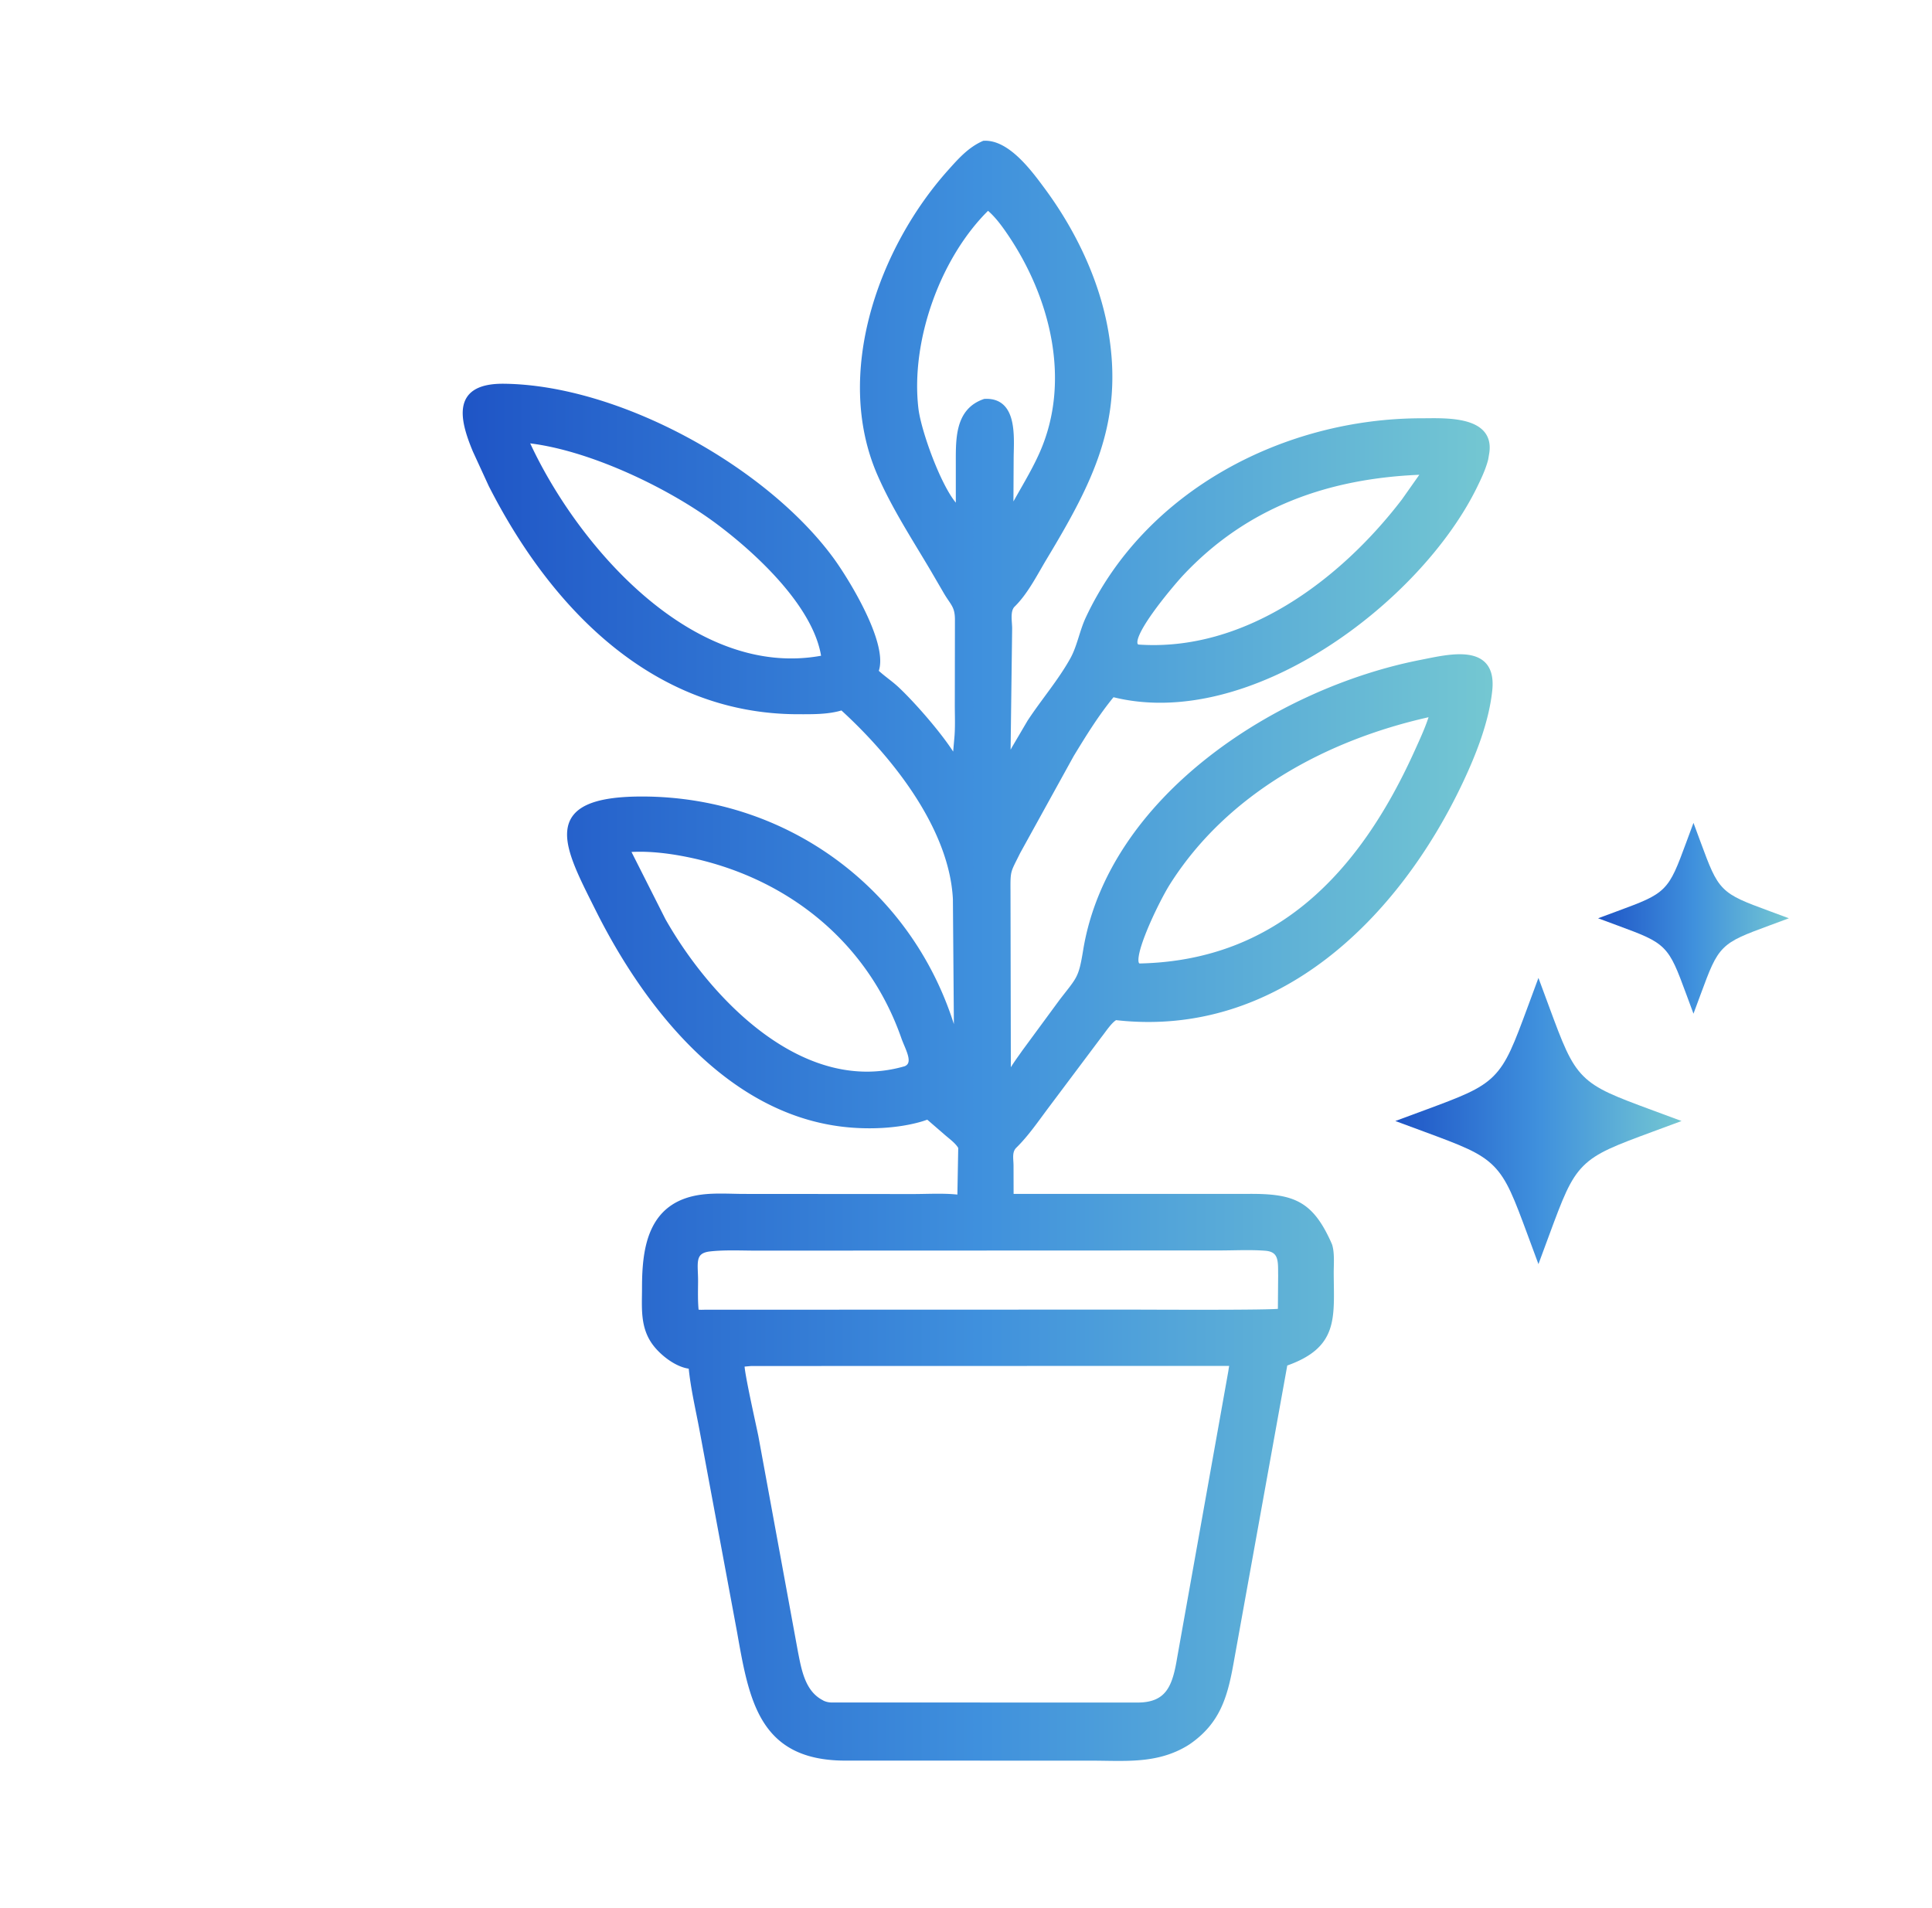 <svg width="81" height="80" fill="none" xmlns="http://www.w3.org/2000/svg"><path d="M49.834 73.038l-.104.067c-1.256.76-2.584.613-3.99.613l-10.342-.002c-3.479-.02-3.892-2.439-4.4-5.317L29.436 60c-.163-.89-.387-1.81-.469-2.708l-.03-.002c-.525-.05-1.118-.504-1.44-.906-.574-.715-.48-1.542-.48-2.4 0-1.699.26-3.515 2.4-3.798.577-.077 1.214-.029 1.797-.029l7.043.005c.646.001 1.342-.047 1.98.034l.038-2.091c-.127-.245-.439-.455-.643-.64l-.733-.634-.245.083c-1.028.31-2.3.354-3.372.22-4.795-.597-8.212-4.993-10.224-9.023-1.303-2.61-2.442-4.612 1.84-4.616 6.283-.005 11.624 4.14 13.2 10.167l-.047-5.97c-.154-3.012-2.592-6.057-4.748-8.017-.577.183-1.227.17-1.825.17-6.079.006-10.328-4.458-12.898-9.514l-.662-1.44c-.59-1.412-.84-2.73 1.227-2.702 4.827.063 10.936 3.469 13.721 7.27.625.853 2.315 3.592 1.862 4.694.276.265.604.475.885.74.692.65 1.933 2.065 2.422 2.93l.084-.964c.032-.439.011-.894.012-1.334l.005-3.547c0-.581-.2-.679-.48-1.16l-.538-.924c-.778-1.318-1.628-2.615-2.241-4.022-1.827-4.195.05-9.435 2.947-12.671.421-.47.834-.942 1.424-1.199 1-.055 1.95 1.256 2.468 1.955 1.287 1.739 2.29 3.821 2.655 5.963.641 3.768-.657 6.281-2.572 9.465-.392.651-.785 1.444-1.33 1.977-.237.232-.133.695-.134.993l-.07 5.476c.002-.001.242-.441.263-.477l.637-1.084c.578-.881 1.295-1.71 1.803-2.63.288-.523.389-1.163.647-1.713 2.483-5.298 8.273-8.29 13.992-8.29.916 0 2.943-.134 2.735 1.33l-.045.27c-.096.385-.28.776-.453 1.13-2.346 4.814-9.475 10.216-15.196 8.753-.656.79-1.187 1.655-1.72 2.53l-2.244 4.066c-.41.833-.426.736-.418 1.65l.015 7.779c.152-.351.444-.728.664-1.045l1.571-2.137c.727-.94.802-.928.994-2.106 1.042-6.389 8.048-10.918 14.075-12.094 1.148-.224 3.075-.73 2.88 1.168-.136 1.314-.679 2.681-1.24 3.867-2.663 5.62-7.685 10.622-14.4 9.876l-.053-.006c-.237.122-.503.542-.675.756L43.85 46.42c-.4.536-.802 1.12-1.275 1.593l-.034.033c-.231.23-.149.532-.148.833l.003 1.276h9.97c1.823-.01 2.574.27 3.332 1.929l.054.123c.108.335.063.819.065 1.173.01 1.883.212 3.052-1.936 3.796l-2.27 12.584c-.252 1.393-.565 2.438-1.777 3.278zM41.418 8.705c-2.089 2.024-3.35 5.576-3.012 8.434.112.945.94 3.247 1.613 4.026a.776.776 0 01.154.318v-1.949c.003-1.055-.073-2.307 1.11-2.71l.06-.002c1.228-.018 1.061 1.553 1.055 2.389l-.011 2.209c.432-.813.929-1.579 1.302-2.428 1.334-3.035.443-6.558-1.35-9.204-.258-.38-.56-.796-.92-1.083zM22.064 18.47c2.001 4.42 6.916 10.131 12.396 9.118l.072-.05c-.321-2.168-2.802-4.442-4.438-5.661-2.041-1.52-5.413-3.137-8.03-3.407zm37.54 1.332c-3.89.145-7.356 1.34-10.093 4.27-.347.373-2.436 2.807-1.81 3.05 4.494.324 8.545-2.711 11.155-6.121l.846-1.2h-.099zm.305 10.163c-4.333.965-8.518 3.22-10.946 7.06-.49.774-1.78 3.455-1.176 3.47 5.817-.127 9.308-3.882 11.606-8.96.226-.5.465-1.01.628-1.535l-.112-.035zm-33.591 5.664l1.491 2.953c1.912 3.379 5.839 7.476 10.157 6.215.48-.207.085-.827-.082-1.303-1.438-4.114-4.892-6.84-9.121-7.674-.788-.155-1.642-.253-2.445-.19zm9.38 16.704l-3.915.002c-.665.001-1.36-.039-2.019.033-.772.084-.594.62-.597 1.341-.002.425-.018.862.03 1.283.119.035.258.02.383.02l17.613-.005c.56-.002 6.382.035 6.482-.046l.012-1.484c-.012-.53.07-1.082-.628-1.137-.634-.05-1.296-.013-1.932-.013l-15.43.006zm-4.222 4.84l-.357.032c-.06.166.51 2.676.577 3.022l1.66 9.042c.153.782.31 1.694 1.086 2.1l.038.023a.91.91 0 00.42.087l12.8.003c1.29-.005 1.557-.788 1.752-1.966l2.144-12.006c.02-.111.025-.245.082-.343l-20.202.005z" fill="url(#paint0_linear_1515_8534)" stroke="url(#paint1_linear_1515_8534)" stroke-width=".2"/><path d="M64.5 41l.442 1.195c.58 1.567.87 2.35 1.44 2.921.573.573 1.356.862 2.923 1.442L70.5 47l-1.195.442c-1.567.58-2.35.87-2.921 1.44-.573.573-.862 1.356-1.442 2.923L64.5 53l-.442-1.195c-.58-1.567-.87-2.35-1.44-2.921-.573-.573-1.356-.862-2.923-1.442L58.5 47l1.195-.442c1.567-.58 2.35-.87 2.921-1.44.573-.573.862-1.356 1.442-2.923L64.5 41z" fill="url(#paint2_linear_1515_8534)"/><path d="M71 34.5l.295.797c.386 1.044.58 1.566.96 1.947.382.382.904.575 1.948.961L75 38.5l-.797.295c-1.044.386-1.566.58-1.947.96-.382.382-.575.904-.961 1.948L71 42.5l-.295-.797c-.386-1.044-.58-1.566-.96-1.947-.382-.382-.904-.575-1.948-.961L67 38.5l.797-.295c1.044-.386 1.566-.58 1.947-.96.382-.382.575-.904.961-1.948L71 34.5z" fill="url(#paint3_linear_1515_8534)"/><defs><linearGradient id="paint0_linear_1515_8534" x1="19.5" y1="39.864" x2="62.478" y2="39.864" gradientUnits="userSpaceOnUse"><stop stop-color="#1F55C6"/><stop offset=".5" stop-color="#3F90DD"/><stop offset="1" stop-color="#74C7D2"/></linearGradient><linearGradient id="paint1_linear_1515_8534" x1="19.5" y1="39.864" x2="62.478" y2="39.864" gradientUnits="userSpaceOnUse"><stop stop-color="#1F55C6"/><stop offset=".5" stop-color="#3F90DD"/><stop offset="1" stop-color="#74C7D2"/></linearGradient><linearGradient id="paint2_linear_1515_8534" x1="58.5" y1="47" x2="70.5" y2="47" gradientUnits="userSpaceOnUse"><stop stop-color="#1F55C6"/><stop offset=".5" stop-color="#3F90DD"/><stop offset="1" stop-color="#74C7D2"/></linearGradient><linearGradient id="paint3_linear_1515_8534" x1="67" y1="38.5" x2="75" y2="38.5" gradientUnits="userSpaceOnUse"><stop stop-color="#1F55C6"/><stop offset=".5" stop-color="#3F90DD"/><stop offset="1" stop-color="#74C7D2"/></linearGradient></defs></svg>